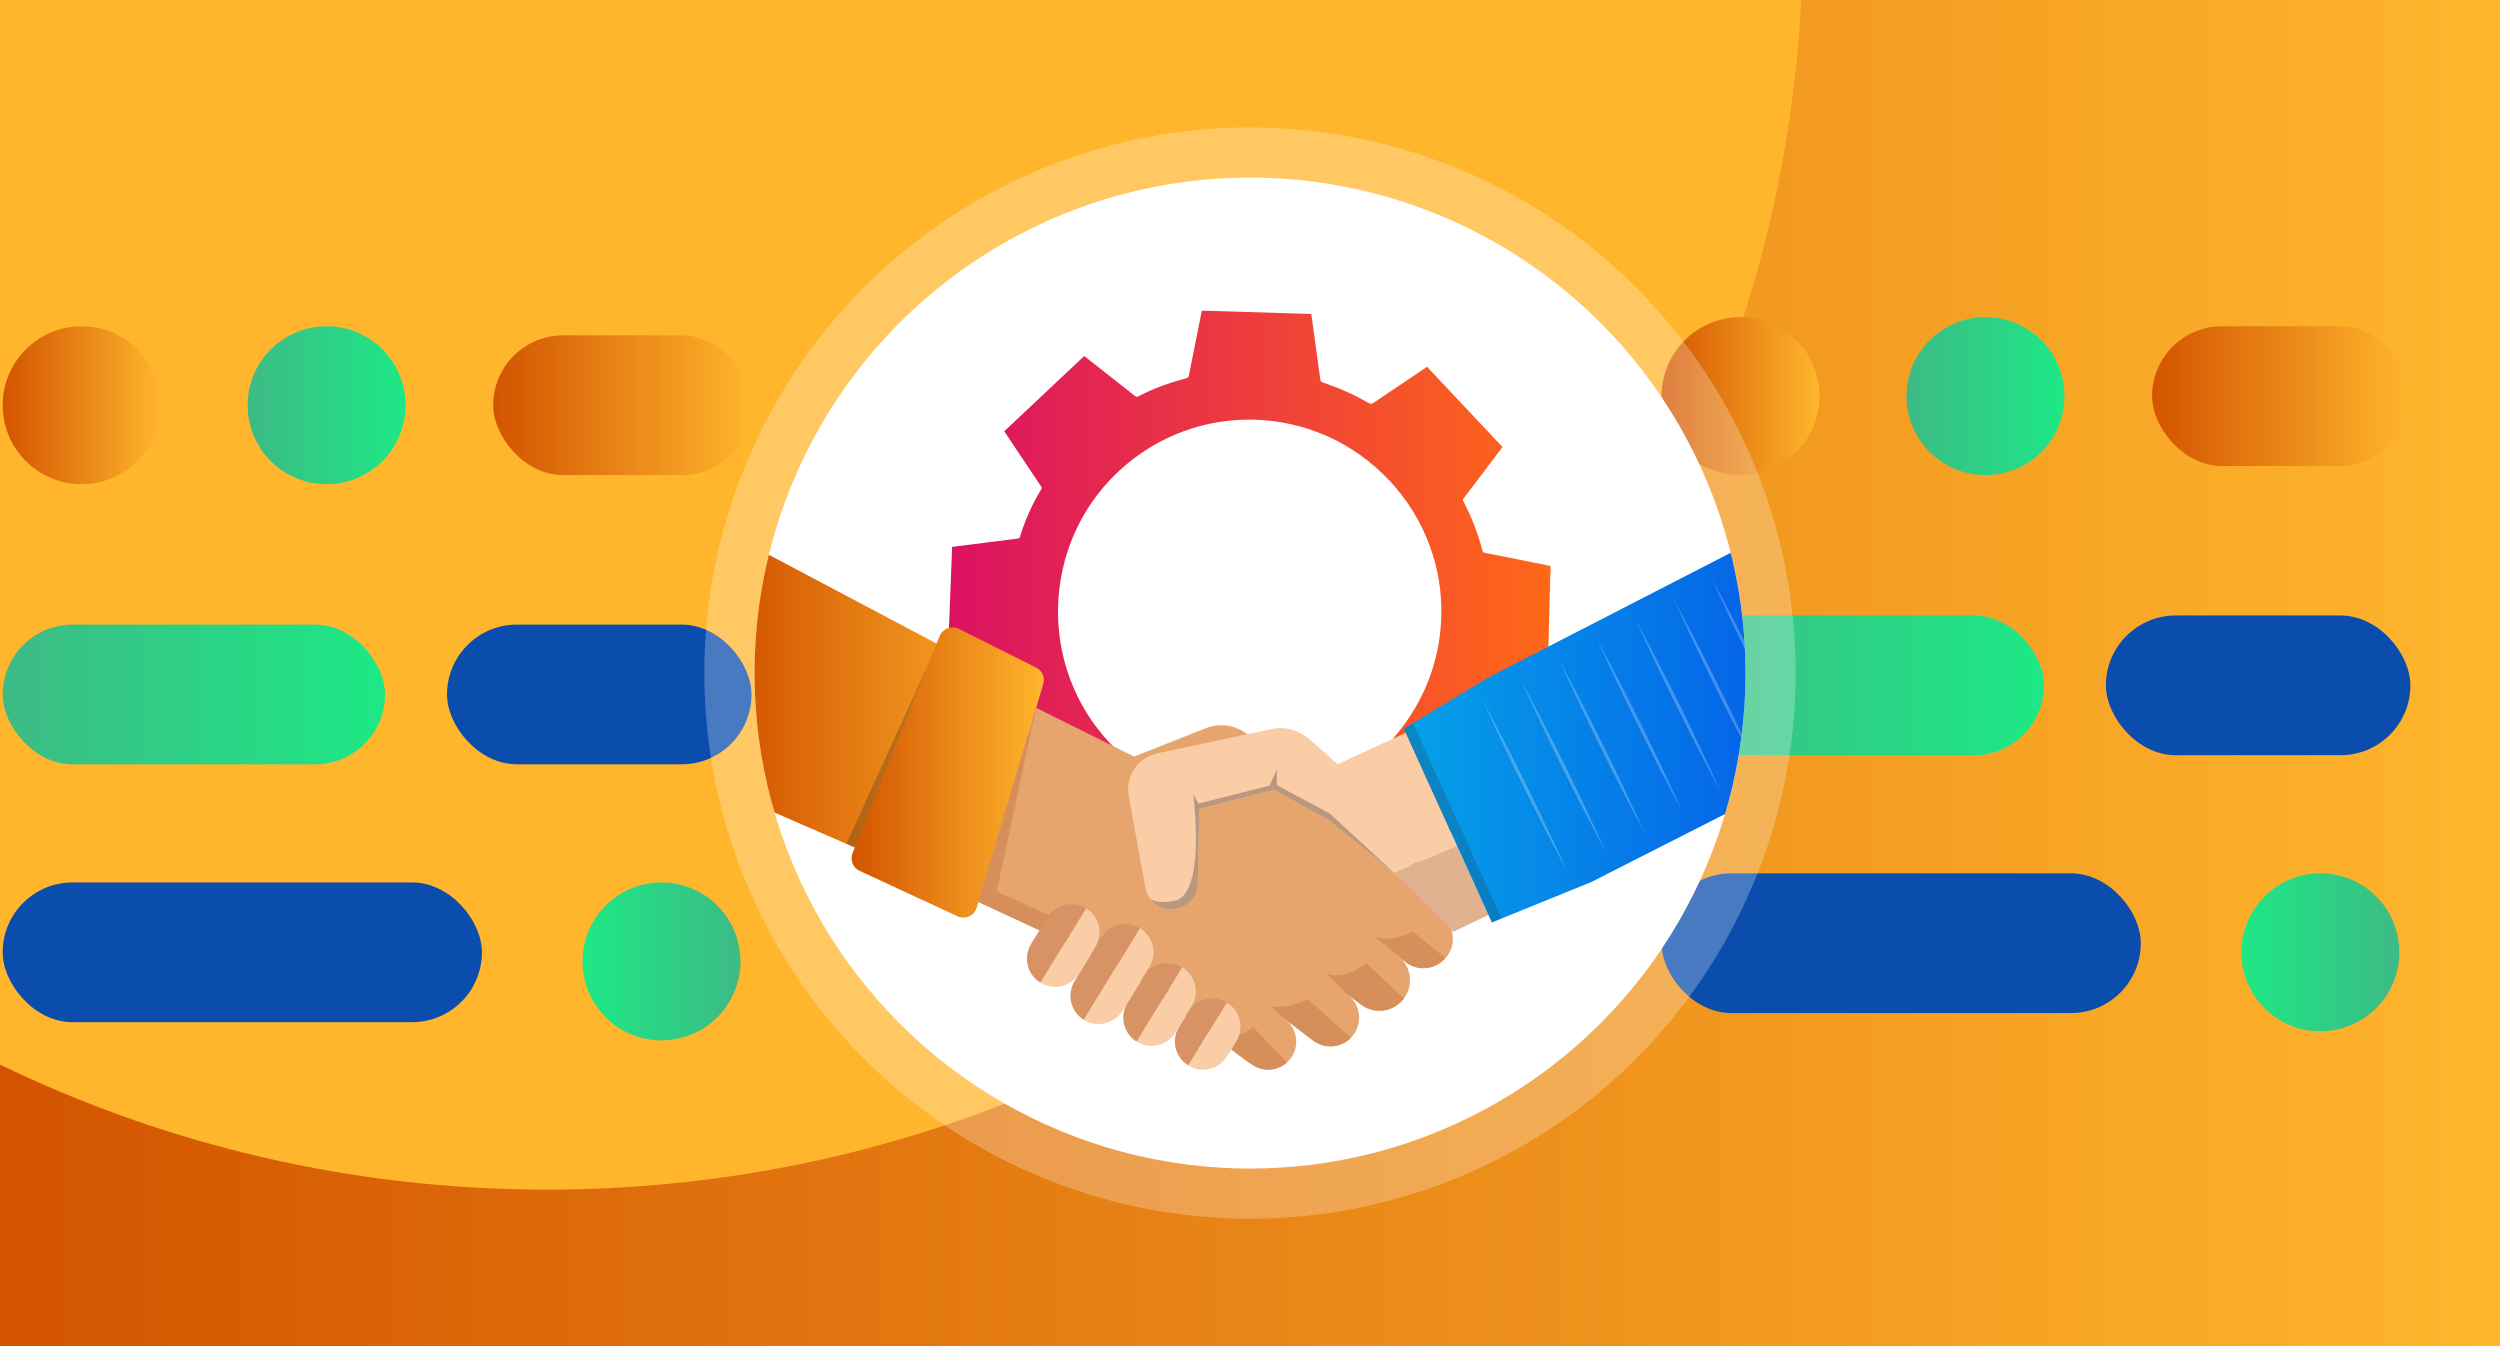 <?xml version="1.0" encoding="UTF-8"?>
<svg id="Layer_1" data-name="Layer 1" xmlns="http://www.w3.org/2000/svg" xmlns:xlink="http://www.w3.org/1999/xlink" viewBox="0 0 780 420">
  <rect x="0" y="0" width="780" height="420" fill="#333333" stroke="none"/>
  <defs>
    <style>
      .cls-1 {
        fill: url(#linear-gradient-2);
      }

      .cls-2, .cls-3 {
        fill: #fff;
      }

      .cls-4 {
        fill: #d79364;
      }

      .cls-5 {
        fill: url(#linear-gradient-15);
      }

      .cls-6 {
        fill: url(#linear-gradient-14);
      }

      .cls-7 {
        fill: url(#linear-gradient-6);
      }

      .cls-8 {
        fill: url(#linear-gradient-11);
      }

      .cls-9 {
        fill: #e0b290;
      }

      .cls-10 {
        fill: url(#linear-gradient-10);
      }

      .cls-11 {
        fill: #d68f5b;
      }

      .cls-12 {
        fill: url(#linear-gradient-16);
      }

      .cls-13 {
        fill: #ba987f;
      }

      .cls-14 {
        fill: #0b4dad;
      }

      .cls-15, .cls-3, .cls-16 {
        opacity: .25;
      }

      .cls-15, .cls-17 {
        fill: #231f20;
      }

      .cls-18 {
        fill: url(#linear-gradient-5);
      }

      .cls-19 {
        fill: #e6a56d;
      }

      .cls-20, .cls-21, .cls-16, .cls-22 {
        fill: none;
      }

      .cls-23 {
        fill: #facda6;
      }

      .cls-24 {
        fill: url(#linear-gradient-7);
      }

      .cls-21 {
        clip-path: url(#clippath);
      }

      .cls-25 {
        fill: url(#linear-gradient-9);
      }

      .cls-26 {
        fill: url(#linear-gradient-3);
      }

      .cls-22 {
        clip-path: url(#clippath-1);
      }

      .cls-27 {
        fill: url(#linear-gradient);
      }

      .cls-17 {
        opacity: .18;
      }

      .cls-28 {
        fill: url(#linear-gradient-4);
      }

      .cls-29 {
        fill: url(#linear-gradient-8);
      }

      .cls-30 {
        fill: url(#linear-gradient-12);
      }

      .cls-31 {
        fill: url(#linear-gradient-13);
      }
    </style>
    <linearGradient id="linear-gradient" x1="0" y1="210" x2="780" y2="210" gradientUnits="userSpaceOnUse">
      <stop offset="0" stop-color="#d35400"/>
      <stop offset="1" stop-color="#ffb62d"/>
    </linearGradient>
    <linearGradient id="linear-gradient-2" x1="833.21" y1="685.69" x2="569.21" y2="437.22" xlink:href="#linear-gradient"/>
    <linearGradient id="linear-gradient-3" x1="671.45" y1="123.59" x2="752.04" y2="123.59" xlink:href="#linear-gradient"/>
    <linearGradient id="linear-gradient-4" x1="594.83" y1="123.59" x2="644.11" y2="123.59" gradientUnits="userSpaceOnUse">
      <stop offset="0" stop-color="#3dba85"/>
      <stop offset="1" stop-color="#1de885"/>
    </linearGradient>
    <linearGradient id="linear-gradient-5" x1="518.4" y1="123.59" x2="567.69" y2="123.59" xlink:href="#linear-gradient"/>
    <linearGradient id="linear-gradient-6" x1="518.4" y1="213.83" x2="637.7" y2="213.83" gradientTransform="translate(1156.11 427.66) rotate(180)" xlink:href="#linear-gradient-4"/>
    <linearGradient id="linear-gradient-7" x1="330.87" y1="1249.2" x2="380.15" y2="1249.2" gradientTransform="translate(1079.46 1546.32) rotate(-180)" xlink:href="#linear-gradient-4"/>
    <linearGradient id="linear-gradient-8" x1="153.88" y1="126.43" x2="234.47" y2="126.43" xlink:href="#linear-gradient"/>
    <linearGradient id="linear-gradient-9" x1="77.26" y1="126.43" x2="126.54" y2="126.43" xlink:href="#linear-gradient-4"/>
    <linearGradient id="linear-gradient-10" x1=".83" y1="126.43" x2="50.12" y2="126.43" xlink:href="#linear-gradient"/>
    <linearGradient id="linear-gradient-11" x1=".83" y1="216.67" x2="120.13" y2="216.67" gradientTransform="translate(120.97 433.34) rotate(-180)" xlink:href="#linear-gradient-4"/>
    <linearGradient id="linear-gradient-12" x1="848.44" y1="1246.37" x2="897.72" y2="1246.37" gradientTransform="translate(1079.46 1546.32) rotate(-180)" xlink:href="#linear-gradient-4"/>
    <linearGradient id="linear-gradient-13" x1="295.78" y1="190.75" x2="483.82" y2="190.75" gradientUnits="userSpaceOnUse">
      <stop offset="0" stop-color="#db1162"/>
      <stop offset="1" stop-color="#ff6817"/>
    </linearGradient>
    <clipPath id="clippath">
      <circle class="cls-20" cx="390" cy="210" r="154.6"/>
    </clipPath>
    <linearGradient id="linear-gradient-14" x1="229.8" y1="224.3" x2="323.59" y2="224.3" xlink:href="#linear-gradient"/>
    <linearGradient id="linear-gradient-15" x1="265.69" y1="241.02" x2="325.67" y2="241.02" xlink:href="#linear-gradient"/>
    <clipPath id="clippath-1">
      <polygon class="cls-20" points="550.04 167.29 550.04 247.96 496.48 275.19 465.46 287.8 438.03 227.34 464.05 211.53 550.04 167.29"/>
    </clipPath>
    <linearGradient id="linear-gradient-16" x1="438.03" y1="227.54" x2="550.04" y2="227.54" gradientUnits="userSpaceOnUse">
      <stop offset="0" stop-color="#05a1e8"/>
      <stop offset="1" stop-color="#0562e8"/>
    </linearGradient>
  </defs>
  <rect class="cls-27" width="780" height="420"/>
  <path class="cls-1" d="m562.03-.18c-10.69,206.88-181.81,371.34-391.36,371.34-61.18,0-119.08-14.02-170.67-39.02V-.18h562.03Z"/>
  <g>
    <rect class="cls-14" x="518.4" y="272.48" width="149.53" height="43.6" rx="21.8" ry="21.8"/>
    <g>
      <rect class="cls-26" x="671.45" y="101.79" width="80.58" height="43.6" rx="21.8" ry="21.8"/>
      <circle class="cls-28" cx="619.47" cy="123.59" r="24.64"/>
      <circle class="cls-18" cx="543.05" cy="123.59" r="24.64"/>
    </g>
    <rect class="cls-14" x="657.04" y="192.03" width="95" height="43.6" rx="21.8" ry="21.8" transform="translate(1409.08 427.66) rotate(-180)"/>
    <rect class="cls-7" x="518.4" y="192.03" width="119.3" height="43.6" rx="21.8" ry="21.8" transform="translate(1156.11 427.66) rotate(-180)"/>
    <circle class="cls-24" cx="723.95" cy="297.12" r="24.64"/>
  </g>
  <g>
    <rect class="cls-14" x=".83" y="275.32" width="149.53" height="43.6" rx="21.8" ry="21.8"/>
    <g>
      <rect class="cls-29" x="153.88" y="104.63" width="80.58" height="43.6" rx="21.8" ry="21.8"/>
      <circle class="cls-25" cx="101.9" cy="126.43" r="24.64"/>
      <circle class="cls-10" cx="25.48" cy="126.43" r="24.64"/>
    </g>
    <rect class="cls-14" x="139.47" y="194.87" width="95" height="43.6" rx="21.8" ry="21.8" transform="translate(373.94 433.34) rotate(180)"/>
    <rect class="cls-8" x=".83" y="194.87" width="119.3" height="43.6" rx="21.8" ry="21.8" transform="translate(120.97 433.34) rotate(180)"/>
    <circle class="cls-30" cx="206.38" cy="299.96" r="24.64"/>
  </g>
  <g>
    <circle class="cls-3" cx="390" cy="210" r="170.25"/>
    <circle class="cls-2" cx="390" cy="210" r="154.6"/>
    <path class="cls-31" d="m466.25,247.1c-8.31,7.82-16.62,15.64-24.94,23.46-1.38-1.09-2.77-2.18-4.15-3.28-4-3.17-8-6.34-12-9.52-.33-.26-.61-.35-1.04-.13-4.82,2.56-9.9,4.48-15.17,5.9-.62.17-.8.47-.91,1.04-.72,3.93-1.47,7.85-2.22,11.77-.52,2.72-1.03,5.44-1.56,8.22-11.48-.44-22.92-.89-34.36-1.33-.06-.42-.11-.73-.15-1.04-.9-6.34-1.81-12.68-2.69-19.02-.07-.51-.25-.75-.75-.91-5.1-1.7-10.03-3.76-14.64-6.56-.22-.13-.67-.13-.88,0-3.7,2.44-7.37,4.91-11.06,7.37-2.06,1.38-4.13,2.76-6.22,4.15-7.83-8.32-15.63-16.61-23.44-24.91.14-.21.26-.41.39-.6,3.94-5.21,7.87-10.42,11.83-15.61.26-.34.31-.58.11-.96-2.44-4.83-4.29-9.87-5.71-15.08-.12-.44-.32-.62-.76-.71-3.7-.78-7.4-1.59-11.1-2.38-3.01-.65-6.02-1.3-9.1-1.97.44-11.48.88-22.92,1.33-34.36.49-.07.87-.12,1.26-.17,6.33-.8,12.65-1.61,18.98-2.41.4-.05.77-.03.94-.59,1.58-5.23,3.82-10.17,6.65-14.85.12-.2.1-.61-.03-.8-2.98-4.49-5.98-8.96-8.98-13.44-.86-1.28-1.71-2.57-2.54-3.83,8.35-7.86,16.64-15.65,24.94-23.47,1.89,1.48,3.74,2.94,5.59,4.39,3.4,2.68,6.8,5.35,10.2,8.03.34.27.62.44,1.09.18,4.73-2.53,9.76-4.28,14.93-5.66.5-.13.75-.35.85-.9.95-4.89,1.94-9.76,2.92-14.64.38-1.9.76-3.8,1.12-5.56,11.43.34,22.78.68,34.15,1.03.03.21.07.5.11.78.9,6.55,1.81,13.1,2.7,19.65.07.5.23.76.73.93,4.97,1.68,9.76,3.75,14.29,6.4.63.37,1.05.35,1.65-.07,2.99-2.05,6.02-4.04,9.03-6.07,2.54-1.7,5.07-3.42,7.6-5.13,7.86,8.35,15.71,16.7,23.57,25.05-.04.04-.08.07-.11.11-4.02,5.31-8.03,10.61-12.06,15.91-.27.35-.22.63-.03.98,2.59,4.84,4.48,9.96,5.92,15.24.14.52.39.69.88.78,4.83.95,9.66,1.92,14.49,2.89,1.95.39,3.91.79,5.88,1.18-.31,11.39-.61,22.74-.91,34.07-.47.07-.75.12-1.03.16-6.55.9-13.09,1.81-19.64,2.69-.53.07-.79.25-.97.78-1.69,5.07-3.76,9.98-6.52,14.58-.14.24-.14.72,0,.95,1.73,2.65,3.49,5.27,5.25,7.89,2.09,3.12,4.17,6.25,6.25,9.37Zm-32.84-97.25c-22.73-24.16-60.41-25.35-84.55-2.66-23.93,22.49-25.13,60.64-2.65,84.57,22.43,23.88,60.71,25.12,84.48,2.72,24.26-22.86,25.47-60.46,2.73-84.64Z"/>
    <g class="cls-21">
      <g>
        <polygon class="cls-6" points="229.8 248.36 304.38 280.84 323.59 217.4 229.8 167.75 229.8 248.36"/>
        <path class="cls-5" d="m293.14,198.5l-27.13,67.65c-.86,2.15.11,4.59,2.21,5.57l30.53,14.16c2.41,1.12,5.24-.16,6-2.71l20.75-69.75c.6-2.02-.34-4.19-2.22-5.13l-24.14-12.07c-2.28-1.14-5.04-.09-5.98,2.27Z"/>
        <path class="cls-19" d="m323.28,220.84l30.56,15.21,22.43-8.88c3.78-1.5,8.04-1.13,11.51.98l28.52,17.37,18.6,26.71,15.3,14c3.76,3.2,4.16,8.86.9,12.57l-.15.17c-3.27,3.71-8.83,4.15-12.61,1.03-2.03-1.68-3.74-3.08-3.74-3.08l1.84,1.52c3.93,3.24,4.63,8.99,1.59,13.07h0c-3.16,4.24-9.16,5.11-13.39,1.94l-6.57-4.92,2.39,1.79c4.02,3.01,4.78,8.74,1.69,12.7h0c-3.02,3.88-8.6,4.6-12.51,1.61l-9.37-7.15.72.55c3.84,2.93,4.58,8.43,1.64,12.27h0c-2.76,3.61-7.83,4.5-11.66,2.06l-1.37-.87-38.3-28.69-46.18-21.44,18.16-60.5Z"/>
        <path class="cls-23" d="m438.61,228.62l-21.3,9.83-8.79-7.84c-3.22-2.87-7.62-4.04-11.84-3.14l-35.56,7.55c-6.11,1.3-10.08,7.22-8.96,13.37l5.2,28.54c.78,4.3,4.79,7.24,9.13,6.7h0c4.06-.51,7.14-3.92,7.22-8.02l.46-23.25,23.22-6.01,17.08,9.48,20.42,16.41,19.71-8.37-15.99-35.25Z"/>
        <polygon class="cls-9" points="454.6 263.87 434.89 272.24 453.47 290.69 464.4 285.47 454.6 263.87"/>
        <path class="cls-13" d="m434.9,272.24l-20.42-16.41-17.08-9.47-23.22,6.01-.46,23.09v.16c-.05,2.05-.83,3.93-2.12,5.36-1.28,1.43-3.07,2.41-5.1,2.67-2.96.37-5.77-.89-7.49-3.08,1.59.82,3.97,1.22,7.55.45,2.28-.5,3.8-2.55,4.81-5.42,3.32-9.48.9-27.85.9-27.85l1.66,2.96,22.19-5.6,2.27-5.07v4.94l16.55,8.88,19.97,18.41Z"/>
        <polygon class="cls-15" points="289.87 206.64 264.07 263.29 266.7 264.43 289.87 206.64"/>
        <polygon class="cls-11" points="323.28 220.84 310.99 278.09 354.03 297.91 389.6 331.47 351.3 302.78 305.12 281.34 323.28 220.84"/>
        <path class="cls-11" d="m421.45,323.81c-1.73,1.74-4.04,2.65-6.37,2.65-1.9,0-3.81-.6-5.43-1.84l-8.66-6.6-4.68-4.14c4.94,1.33,11.74-2.14,11.74-2.14l13.4,12.06Z"/>
        <path class="cls-11" d="m438.03,311.51c-1.87,2.52-4.75,3.85-7.66,3.85-2,0-4.01-.62-5.72-1.91l-4.18-3.13-6.98-6.8c5.61,2.91,12.81-3,12.81-3l11.73,11Z"/>
        <path class="cls-11" d="m450.94,298.97c-3.26,3.71-8.83,4.15-12.61,1.03-.63-.52-1.24-1.02-1.76-1.46-.05-.04-.09-.08-.13-.11-.06-.05-.12-.1-.18-.14l-.55-.46-.46-.38-.48-.39s-.07-.06-.1-.08l-.04-.04-.02-.02-.02-.02-6-5.02c4.2,2.79,12.31-1.21,12.31-1.21l10.03,8.28Z"/>
        <path class="cls-11" d="m401.54,331.47c-1.63,1.48-3.73,2.26-5.86,2.26-1.62,0-3.25-.45-4.71-1.38l-1.37-.87-11.14-8.35c.31.13.61.24.92.33,0,0,.01,0,.02,0,5.86,1.76,11.58-3.03,11.58-3.03l10.57,11.04Z"/>
        <path class="cls-11" d="m379.37,204.1c-.3-.09-.61-.2-.92-.33l.92.33Z"/>
        <g class="cls-22">
          <polygon class="cls-12" points="550.04 167.29 464.05 211.53 438.03 227.34 465.46 287.8 496.48 275.19 550.04 247.96 550.04 167.29"/>
          <g class="cls-16">
            <path class="cls-2" d="m462.68,218.68c9.43,17.54,18.37,35.6,26.57,53.75-9.44-17.54-18.36-35.61-26.57-53.75h0Z"/>
          </g>
          <g class="cls-16">
            <path class="cls-2" d="m474.58,212.33c9.43,17.54,18.37,35.6,26.57,53.75-9.44-17.54-18.36-35.61-26.57-53.75h0Z"/>
          </g>
          <g class="cls-16">
            <path class="cls-2" d="m486.49,205.97c9.43,17.54,18.37,35.6,26.57,53.75-9.44-17.54-18.36-35.61-26.57-53.75h0Z"/>
          </g>
          <g class="cls-16">
            <path class="cls-2" d="m498.39,199.62c9.43,17.54,18.37,35.6,26.57,53.75-9.44-17.54-18.36-35.61-26.57-53.75h0Z"/>
          </g>
          <g class="cls-16">
            <path class="cls-2" d="m510.29,193.27c9.43,17.54,18.37,35.6,26.57,53.75-9.44-17.54-18.36-35.61-26.57-53.75h0Z"/>
          </g>
          <g class="cls-16">
            <path class="cls-2" d="m522.2,186.91c9.43,17.54,18.37,35.6,26.57,53.75-9.44-17.54-18.36-35.61-26.57-53.75h0Z"/>
          </g>
          <g class="cls-16">
            <path class="cls-2" d="m534.1,180.56c9.43,17.54,18.37,35.6,26.57,53.75-9.44-17.54-18.36-35.61-26.57-53.75h0Z"/>
          </g>
          <g class="cls-16">
            <path class="cls-2" d="m546,174.21c9.43,17.54,18.37,35.6,26.57,53.75-9.44-17.54-18.36-35.61-26.57-53.75h0Z"/>
          </g>
          <polygon class="cls-17" points="440.85 225.63 468.48 286.57 465.46 287.8 438.03 227.34 440.85 225.63"/>
        </g>
        <g>
          <path class="cls-23" d="m341.75,295.5l-5.02,8.19c-2.54,4.15-7.97,5.45-12.11,2.91l14.23-23.21c2.07,1.27,3.44,3.26,3.97,5.45.52,2.19.21,4.58-1.06,6.66Z"/>
          <path class="cls-4" d="m338.85,283.39l-14.23,23.21c-4.15-2.54-5.45-7.97-2.91-12.11l5.02-8.19c2.54-4.15,7.97-5.45,12.11-2.91Z"/>
          <path class="cls-4" d="m382.8,312.8l-12.03,19.63c-4.15-2.54-5.45-7.96-2.9-12.11l2.82-4.61c2.54-4.15,7.96-5.45,12.11-2.91Z"/>
          <path class="cls-4" d="m368.89,301.8l-14.23,23.21c-4.15-2.54-5.45-7.97-2.91-12.11l5.02-8.19c2.54-4.15,7.97-5.45,12.11-2.91Z"/>
          <path class="cls-23" d="m371.79,313.91l-5.02,8.19c-1.82,2.97-5.11,4.48-8.35,4.17-1.29-.12-2.58-.53-3.77-1.26l14.23-23.21c1.18.72,2.13,1.69,2.83,2.78.53.82.91,1.73,1.14,2.67.52,2.19.21,4.58-1.06,6.66Z"/>
          <path class="cls-4" d="m355.7,289.61l-17.52,28.59c-4.15-2.54-5.45-7.96-2.9-12.11l8.32-13.57c2.54-4.15,7.96-5.45,12.11-2.91Z"/>
          <path class="cls-23" d="m358.6,301.72l-8.32,13.57c-1.29,2.11-3.34,3.49-5.58,3.99-2.16.48-4.5.16-6.54-1.08l17.52-28.59c2.04,1.25,3.38,3.19,3.93,5.33.01.04.02.08.03.12.52,2.19.21,4.59-1.06,6.66Z"/>
          <path class="cls-23" d="m385.71,324.91l-2.82,4.61c-2.54,4.15-7.97,5.45-12.11,2.91l12.03-19.63c2.07,1.27,3.44,3.26,3.97,5.45.52,2.19.21,4.59-1.06,6.66Z"/>
        </g>
      </g>
    </g>
  </g>
</svg>